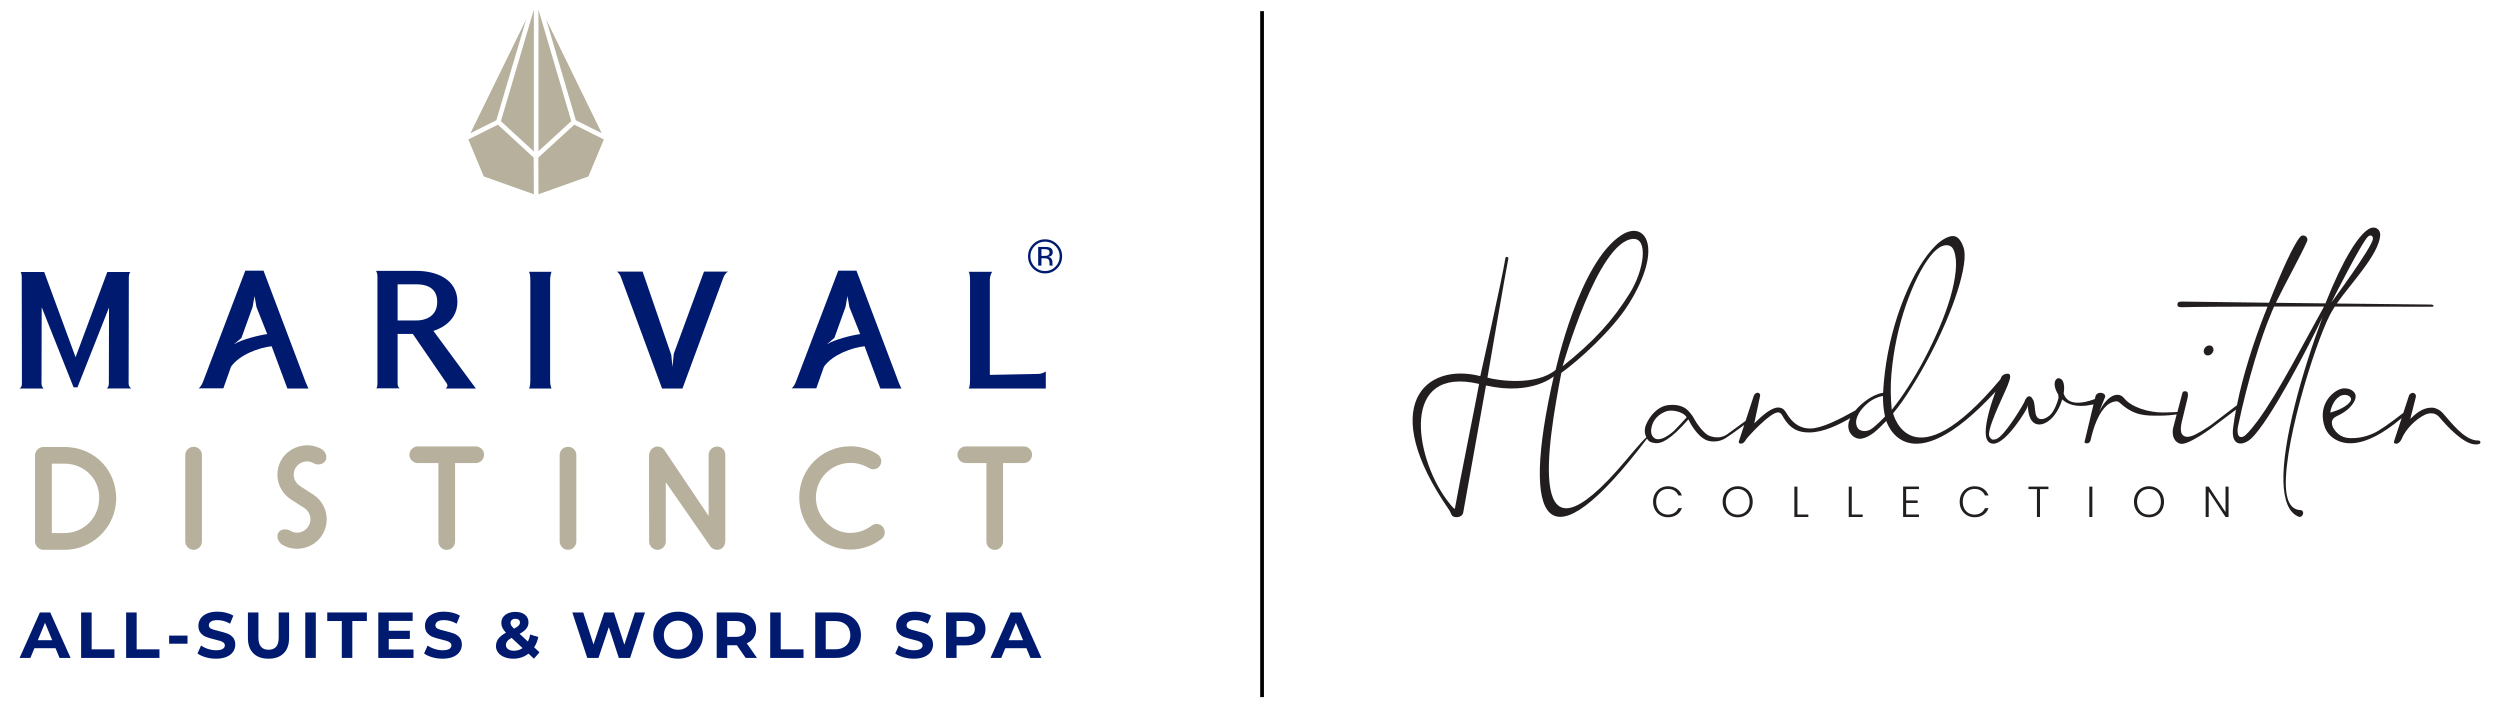 <?xml version="1.0" encoding="UTF-8"?>
<svg id="Capa_1" xmlns="http://www.w3.org/2000/svg" version="1.1" viewBox="0 0 1345.72 380.99">
  <!-- Generator: Adobe Illustrator 29.6.1, SVG Export Plug-In . SVG Version: 2.1.1 Build 9)  -->
  <defs>
    <style>
      .st0 {
        fill: #b6b09c;
      }

      .st1 {
        fill: #221e1f;
      }

      .st2 {
        fill: #001a70;
      }
    </style>
  </defs>
  <g>
    <rect x="678.34" y="6" width="2.02" height="369.24"/>
    <g>
      <path class="st1" d="M890.88,265.79c.7-1.27,1.66-2.26,2.88-2.97,1.22-.71,2.57-1.07,4.07-1.07,1.82,0,3.39.43,4.69,1.3,1.3.86,2.25,2.08,2.84,3.66h-1.92c-.47-1.11-1.18-1.97-2.14-2.6-.96-.62-2.12-.93-3.48-.93-1.2,0-2.28.28-3.24.84-.96.56-1.71,1.37-2.26,2.42-.55,1.05-.82,2.27-.82,3.66s.27,2.6.82,3.65c.54,1.04,1.3,1.85,2.26,2.41.96.56,2.04.84,3.24.84,1.36,0,2.52-.31,3.48-.92.96-.61,1.67-1.47,2.14-2.56h1.92c-.59,1.56-1.55,2.77-2.86,3.63-1.31.86-2.87,1.29-4.68,1.29-1.5,0-2.85-.36-4.07-1.07-1.22-.71-2.18-1.7-2.88-2.96-.7-1.26-1.05-2.7-1.05-4.3s.35-3.04,1.05-4.32"/>
      <path class="st1" d="M931.26,277.39c-1.23-.71-2.2-1.7-2.91-2.97-.71-1.27-1.07-2.71-1.07-4.32s.36-3.04,1.07-4.32c.71-1.27,1.68-2.26,2.91-2.97,1.23-.71,2.6-1.07,4.12-1.07s2.91.36,4.14,1.07c1.23.71,2.2,1.7,2.9,2.97.7,1.27,1.05,2.71,1.05,4.32s-.35,3.05-1.05,4.32c-.7,1.27-1.67,2.26-2.9,2.97-1.23.71-2.61,1.07-4.14,1.07s-2.88-.36-4.12-1.07M938.66,276.19c.97-.56,1.73-1.37,2.29-2.42.56-1.05.84-2.27.84-3.66s-.28-2.6-.84-3.65c-.56-1.04-1.33-1.85-2.29-2.41-.97-.56-2.06-.84-3.28-.84s-2.31.28-3.27.84c-.97.56-1.73,1.37-2.29,2.41-.56,1.04-.84,2.26-.84,3.65s.28,2.61.84,3.66c.56,1.05,1.33,1.86,2.29,2.42.97.56,2.06.84,3.27.84s2.31-.28,3.28-.84"/>
      <polygon class="st1" points="967.53 276.96 973.4 276.96 973.4 278.29 965.89 278.29 965.89 261.94 967.53 261.94 967.53 276.96"/>
      <polygon class="st1" points="996.79 276.96 1002.67 276.96 1002.67 278.29 995.16 278.29 995.16 261.94 996.79 261.94 996.79 276.96"/>
      <polygon class="st1" points="1026.06 263.27 1026.06 269.38 1032.26 269.38 1032.26 270.73 1026.06 270.73 1026.06 276.94 1032.96 276.94 1032.96 278.29 1024.42 278.29 1024.42 261.91 1032.96 261.91 1032.96 263.27 1026.06 263.27"/>
      <path class="st1" d="M1055.92,265.79c.7-1.27,1.66-2.26,2.88-2.97,1.21-.71,2.57-1.07,4.07-1.07,1.83,0,3.39.43,4.69,1.3,1.3.86,2.25,2.08,2.84,3.66h-1.92c-.47-1.11-1.18-1.97-2.14-2.6-.96-.62-2.12-.93-3.48-.93-1.2,0-2.28.28-3.24.84-.96.56-1.71,1.37-2.26,2.42-.54,1.05-.82,2.27-.82,3.66s.27,2.6.82,3.65c.55,1.04,1.3,1.85,2.26,2.41.96.56,2.04.84,3.24.84,1.36,0,2.52-.31,3.48-.92.96-.61,1.67-1.47,2.14-2.56h1.92c-.59,1.56-1.55,2.77-2.85,3.63-1.31.86-2.87,1.29-4.68,1.29-1.5,0-2.85-.36-4.07-1.07-1.22-.71-2.18-1.7-2.88-2.96-.7-1.26-1.05-2.7-1.05-4.3s.35-3.04,1.05-4.32"/>
      <polygon class="st1" points="1102.64 261.94 1102.64 263.29 1098.1 263.29 1098.1 278.29 1096.46 278.29 1096.46 263.29 1091.9 263.29 1091.9 261.94 1102.64 261.94"/>
      <rect class="st1" x="1124.65" y="261.94" width="1.64" height="16.35"/>
      <path class="st1" d="M1152.66,277.39c-1.23-.71-2.2-1.7-2.91-2.97-.71-1.27-1.07-2.71-1.07-4.32s.36-3.04,1.07-4.32c.71-1.27,1.68-2.26,2.91-2.97,1.23-.71,2.6-1.07,4.12-1.07s2.91.36,4.14,1.07c1.23.71,2.2,1.7,2.9,2.97.7,1.27,1.05,2.71,1.05,4.32s-.35,3.05-1.05,4.32c-.7,1.27-1.67,2.26-2.9,2.97-1.23.71-2.61,1.07-4.14,1.07s-2.89-.36-4.12-1.07M1160.05,276.19c.97-.56,1.73-1.37,2.29-2.42.56-1.05.84-2.27.84-3.66s-.28-2.6-.84-3.65c-.56-1.04-1.33-1.85-2.29-2.41-.97-.56-2.06-.84-3.27-.84s-2.31.28-3.28.84c-.97.56-1.73,1.37-2.29,2.41-.56,1.04-.84,2.26-.84,3.65s.28,2.61.84,3.66c.56,1.05,1.33,1.86,2.29,2.42.97.56,2.06.84,3.28.84s2.31-.28,3.27-.84"/>
      <polygon class="st1" points="1199.61 278.29 1197.97 278.29 1188.92 264.53 1188.92 278.29 1187.28 278.29 1187.28 261.94 1188.92 261.94 1197.97 275.67 1197.97 261.94 1199.61 261.94 1199.61 278.29"/>
      <path class="st1" d="M1238.17,274.57c-5.2-.3-7.49-5.33-7.72-12.92-.81-25.83,18.2-84.44,25.38-95.04l.97-1.58c20.77.03,40.38.08,52.59.09.7-.1,1.02-1.15-.89-1.19-1.43-.03-24.06-.26-50.63-.55,7.39-10.6,22.47-26.2,23.36-36.51.16-1.83-.54-2.92-1.35-3.58-1.22-.98-2.93-1.03-4.32-.31-5.75,2.97-14.34,16.4-23.8,40.32-8.82-.1-17.9-.2-26.68-.3,4.97-10.34,13.84-26.22,16.78-33.13.99-2.33-2.06-4.26-3.72-2.35-3.39,3.9-9.84,18-16.75,35.44-20.46-.24-38.7-.48-46.89-.64-1.68-.03-2.42.46-2.44,1.53-.02.91.39,1.5,2.07,1.53,8.77-.24,26.36-.33,46.44-.36l-.99,2.63-.86,2.07c-5.77,15.04-11.33,31.97-14.61,48.41-.09.06-.17.12-.26.19-.66.44-10.4,8.02-13.53,10.34-.43.32-.88.62-1.34.91-.39.24-.87.55-1.43.93-.86.56-1.79,1.14-2.81,1.74-1.02.6-2.04,1.16-3.07,1.67-1.03.52-2,.87-2.89,1.06-1.38.29-2.46.19-3.24-.33-.79-.51-1.27-1.21-1.46-2.1-.17-.81-.21-1.69-.12-2.64.09-.95.24-1.85.44-2.7.2-.85,2.89-11.97,3.07-12.69.35-1.34.34-2.22.23-2.8-.13-.67-.74-1.13-1.42-1.13-.21,0-.43.02-.65.07-.4.09-.69.34-.86.75l-2.69,10.32c-.1.02-.2.04-.31.05-1.42.07-4.26.27-7.57.27-7.51,0-16.84-2.76-20.76-7.63-1.08-1.42-2.37-1.9-3.79-1.9-3.25,0-7.1,3.58-9.74,9.19l3.31-8.18v-.14c0-1.22-1.29-1.96-2.57-1.96-1.08,0-2.17.47-2.64,1.76l-.39,1.62c-3.77,1.4-6.78,1.98-9.15,1.98-4.39,0-6.69-1.96-7.64-5,.2-1.02.27-2.03.27-2.91,0-.75-.07-1.49-.2-2.1-.2-1.15-.61-2.1-1.35-2.64-.47-.34-.95-.54-1.42-.54-.27,0-.54.07-.81.2-.81.47-1.35,1.49-1.35,2.97v.27c.07,1.15.47,2.64,1.28,4.19.2.4.4.81.68,1.15v.13c0,.47.14,1.08.14,1.55,0,.2,0,.34-.07.47-.75,2.7-1.96,5.88-3.72,8.11-1.08,1.35-3.45,2.98-5.41,2.98-1.49,0-2.7-.81-3.18-3.18-.13-.81-.27-1.69-.34-2.5-.14-1.69-.41-4.32-1.22-5.07-.34-.81-1.02-1.55-1.83-1.55-.88,0-1.89.88-2.77,3.38-2.16,4.06-10.5,17.52-14.63,19.51-.6.29-2.12.66-2.71.27-.54-.34-1.6-1.31-1.55-2.73.2-6.35,9.75-24.44,10.83-28.43,1.66-4.48-.77-4.17-.77-4.17-1.35,0-2.84.61-3.45,1.89,0,.01-.21.46-.53,1.23-48.16,57.34-57.69,18.25-57.69,18.25,3.43-4.14,6.23-8.15,9.65-13.57,3.42-5.41,6.7-11.09,9.84-17.02,3.14-5.93,6.02-11.92,8.64-17.97,2.61-6.05,4.77-11.73,6.46-17.05,1.69-5.32,2.86-10.08,3.5-14.27.64-4.19.56-7.42-.26-9.68-.9-2.49-1.98-4.19-3.23-5.11-1.25-.91-2.81-1.03-4.68-.36-3.03,1.09-6.09,3.41-9.16,6.94-3.08,3.53-6.02,7.87-8.82,13.02-2.8,5.15-5.39,10.95-7.77,17.4-2.38,6.45-4.34,13.12-5.9,20.02-1.55,6.9-2.64,13.83-3.25,20.78-.19,2.1-.33,3.98-.4,5.79-2.79.35-5.98,1.99-7.91,3.28-2.17,1.44-4.14,3.1-5.93,4.98-.39.41-.75.83-1.1,1.25-8.61,4.77-18.09,9.72-24.41,9.72-5.02,0-9.37-2.45-12.99-8.79-1.07-1.76-2.47-2.51-4.11-2.51-3.62,0-8.3,3.95-12.91,8.54l3.15-14.81s0-.03,0-.05c.21-1.05-.86-1.93-1.86-1.54-.7.28-1.29.79-1.55,1.58l-4.41,13.48c-6.2,4.53-9.6,7.01-10.18,7.41-2.75,1.73-5.88,1.93-9.38.61-3-1.22-6.97-6.81-8.37-9.63-.79-1.44-2.79-3.93-4.08-4.88-2.95-2.17-6.84-2.4-10.2-1.91-4.73.68-9.23,5.22-11.4,10.5-.99,2.41-.75,4.84.18,6.76-3.27,2.87-10.07,11.42-11.19,12.57-54.76,64.94-41.75-9.67-34.56-47.28,8.74-6.2,27.37-22.72,36.41-37.26,18.76-30.19,8.9-45.1-3.91-36.99-22.99,14.56-35.56,72.64-35.56,72.64-10.58,8.87-31.82,5.63-36.71,4.17,0,0,9.99-58.02,11.25-64.13.19-.93-1.41-1.22-1.57-.24-1.94,11.89-13.53,63.56-13.53,63.56-29.75-7.61-55.71,15.97-16.76,72.06.66.95.89,2.06,1.59,3.03.99,1.36,5.43,1.29,5.97-1.59l12.27-68.45c24.61,5.55,36.49-4.92,36.49-4.92-18.34,80.22-3.74,104.8,50.18,33.54.88,1.48,2,2.15,4.59,2.41,2.95.29,7.72-1.4,17.69-12.8,1.64,3.44,5.96,10.75,11.47,11.73,3.33.51,6.3-.1,8.88-1.83,1.65-1.05,4.9-3.36,9.71-6.9l-2.85,8.69s-.59,1.48,1.3,1.37c1.32-.08,2.18-1.66,2.71-2.46.89-1.34,12.94-14.56,17.13-14.35,1.48.08,2.05,1.43,2.79,2.71,3.78,6.4,8.22,8.09,13.81,8.09,7.62,0,15.89-4.08,22.23-7.74-.11.22-.23.44-.33.66-.94,2.14-1.05,4.23-.32,6.25.47,1.07,1.09,1.94,1.87,2.63.67.64,1.55,1.11,2.63,1.43,1.08.32,2.4.19,3.96-.37,1.56-.56,3.22-1.51,4.98-2.86,1.76-1.34,4.69-4.29,6.55-6.2,0,0,10.79,36.17,58.76-15.7-2.39,6.53-5.26,15.69-5.26,21.73,0,2.84.68,5,2.37,5.82.61.27,1.15.41,1.76.41,6.89,0,17.83-18.05,18.3-19.61.2-.54.14-1.01.2-1.01l.07.07s.07.88.13,1.89c.47,5.88,2.97,8.32,6.02,8.32,2.64,0,5.75-1.89,8.18-5.07,1.89-2.43,3.32-5.47,4.19-8.45,2.23,2.16,5.61,3.52,10.21,3.52,1.94,0,4.17-.3,6.62-.82l-4.66,19.53c0,.07-.03.14-.07.27-.13.55-.22,1.15.99,1.15,1.02,0,1.35-.12,1.96-1.15l.15-.26c.07-.07,3.74-20.43,13.81-21.18,1.03-.08,1.71.54,2.5,1.26,7.38,6.47,13.04,6.46,20.41,6.46,4,0,7.61-.36,9.68-.7l-1.68,6.43s-1.64,4.76,1.2,7.93c.46.52,1.08.89,1.78,1.21.7.31,1.58.36,2.63.14,1.05-.22,2.23-.66,3.53-1.32,1.3-.65,2.63-1.38,3.98-2.18,1.35-.79,2.6-1.59,3.75-2.38,1.14-.79,2.09-1.44,2.83-1.94l13.91-10.46c-.61,3.25-1.13,6.48-1.53,9.67-.15,1.12-.22,2.05-.19,2.97.13,4.17,2.03,5.68,4.35,5.61,1.76-.06,3.86-1.14,5.48-2.58,10.17-9.49,31.47-50.63,38.51-65.55-11.21,29.91-21.75,67.64-21.09,88.74.3,9.72,2.74,16.69,8.28,18.83.19.09.38.08.47.08,1.11-.03,1.91-1.17,1.88-2.19-.03-.83-.51-1.47-1.62-1.53M1274.9,127.16c1.5-1.03,2.43.11,2.43,1.24,0,4.22-22.43,34.52-22.43,34.52,0,0,16.85-33.61,20-35.76M879.02,128.61c8.32-.55,6.09,16.64-1.7,29.17-9.19,14.79-19.3,25.88-36.18,39.4,0,0,18.89-67.32,37.88-68.58M783.15,273.73c-.16.92-3.19-3.06-4.74-5.18-16.84-23.04-24.85-71.79,17.77-61.89-1.09,6.46-10.71,53.87-13.03,67.07M901.38,231.63c-.63.66-1.63,1.47-3,2.44-1.38.97-2.69,1.65-3.94,2.06-.64.17-1.23.27-1.77.31-2.29.19-4.16-2.14-3.89-4.91.28-2.83,1.52-7.52,7.96-10.07,2.7-1.07,9.1-.17,11.18,3.18-1.5,1.73-5.91,6.32-6.54,6.98M1006.07,231.58c-.93.34-1.85.49-2.74.46-.71,0-1.44-.21-2.19-.6-.76-.39-1.32-1.09-1.68-2.1-.5-1.4-.48-2.91.08-4.52.56-1.61,1.46-3.17,2.71-4.67,1.25-1.5,2.7-2.87,4.36-4.08,1.47-1.07,4.33-2.56,6.99-2.89-.06,3.52.2,6.88,1.07,11.03,0,0-6.11,6.48-8.6,7.38M1018.12,201.42c.57-6.59,1.53-13.03,2.87-19.33,1.34-6.29,3.01-12.28,5-17.98,1.99-5.69,4.1-10.77,6.33-15.22,2.22-4.45,4.48-8.13,6.78-11.03,2.3-2.9,4.46-4.71,6.49-5.44,1.4-.51,2.66-.56,3.77-.17,1.11.39,1.93,1.33,2.47,2.81,1.04,2.88,1.34,6.52.89,10.9-.45,4.39-1.41,9.14-2.91,14.26-1.5,5.12-3.46,10.49-5.87,16.12-2.42,5.63-5.03,11.12-7.85,16.5-2.81,5.38-5.78,10.47-8.88,15.29-3.11,4.82-5.98,8.86-8.91,12.47-.6-6.3-.75-12.58-.18-19.17M1215.34,226.44c-4.27,5.6-6.52,8.06-7.89,8.6-2.59,1.02-3-1.53-3-3.31,0-.77.1-1.54.26-2.29,5.24-25.22,12.97-49.49,17.51-59.92.44-1.22,1.1-2.75,1.9-4.5,8.72,0,17.83,0,26.84,0l-.17.35c-9.34,16.6-24.26,45.98-35.46,61.07M1190.7,190.23c1.04-1.2,1.05-2.88.04-3.76-1.01-.87-2.67-.61-3.71.59-1.04,1.2-1.05,2.88-.04,3.76,1.01.87,2.67.61,3.71-.59M1334.93,237.45c-.47-.52-1.82-.36-1.82-.36-6.96-.62-13.74-9.78-17.96-14.48-1.75-2.14-4.43-3.18-6.07-3.18-3.62,0-7.03,1.46-11.64,6.05l2.96-11.69c.05-.22.07-.42.06-.61-.02-1.38-1.5-2.14-2.69-1.43-.5.3-.9.75-1.1,1.36l-2.99,9.14c-6.88,5.31-12.63,9.52-16.34,11.13-2.28.99-4.67,1.76-7.13,2.14-1.78.27-3.56.38-5.33.32-2.49-.1-4.58-.86-6.26-2.28-1.68-1.42-3.27-3.61-3.39-5.75-.13-1.62.75-2.9,2.62-3.81,4.48-2.03,7.59-4.62,9.34-7.78,1.37-2.54,1.06-4.52-.93-5.94-.15-.12-.3-.23-.46-.33-1.34-.81-3.66-1.25-5.81-.59-4.03,1.23-11.83,7.56-9.14,18.76.67,2.79,2.13,5.31,4.35,7.12,5.05,4.13,16.38,7.76,37.57-10.18l-4.06,12.41s-.59,1.48,1.3,1.37c1.32-.08,2.34-1.57,2.71-2.46,2.28-5.5,7.58-10.68,12.56-13.11,0,0,4.59-2.51,7.86,1.37,4.16,4.92,13.07,14.58,19.49,14.59,1.28,0,1.95-.25,2.17-.4.4-.28.55-.92.15-1.37M1254.4,222.05c.19-2.53,1.63-5.17,2.59-6.47.63-.86,1.45-1.6,2.41-2.23,1.85-1.21,4.53-.91,5.58.28.71.8,1.23,1.84-1.35,4.12-3.6,2.97-9.23,4.31-9.23,4.31"/>
    </g>
  </g>
  <g>
    <path class="st2" d="M58.67,165.57l-16.97,42.94h-2.08l-17.18-43.15-.09,41.09c0,1.86,1.14,2.68,1.14,2.68h-12.93s1.24-.71,1.24-2.48l-.1-57.54c0-2.07-.62-2.69-.62-2.69h12.72l16.88,45.84,17.08-45.84h12.42s-.83.72-.83,2.69l-.11,57.33c0,1.76,1.46,2.68,1.46,2.68h-13.25s1.14-.62,1.14-2.68l.1-40.89Z"/>
    <path class="st2" d="M154.7,209.14l-8.48-22.76c-6.62.72-17.08,4.35-21.85,10.97l-4.14,11.7h-13.35s1.24-.62,2.39-3.52l22.76-59.82h9.83l22.67,60.02c.93,2.38,1.55,3.42,1.55,3.42h-11.38ZM125.93,185.34c4.03-2.59,13.77-4.97,17.91-5.5l-5.8-14.59-1.03-5.9-1.04,5.9-6.01,16.66-4.03,3.42Z"/>
    <path class="st2" d="M240.52,206.45l-18.32-26.71h-8.17v26.71c0,2.28,1.25,2.58,1.25,2.58h-12.84s.73,0,.73-2.58v-57.85c0-1.55-.73-2.79-.73-2.79h21.83c10.36,0,21.95,4.34,21.95,16.66s-12.93,15.63-12.93,15.63l22.87,31.04h-16.25s1.55-1.03.62-2.69M235.35,162.46c0-8.28-6.94-9.41-11.08-9.41h-10.24v19.45h10.24c4.14,0,11.08-1.76,11.08-10.04"/>
    <path class="st2" d="M284.74,209.14s.73-.72.73-4.24v-54.34c0-3.31-.73-4.25-.73-4.25h12.11s-.73,2.27-.73,4.25v54.34c0,2.59.73,4.24.73,4.24h-12.11Z"/>
    <path class="st2" d="M391.89,146.21s-1.46.62-2.5,3.21l-22.03,59.72h-10.98l-22.05-59.72c-.72-2.27-2.27-3.21-2.27-3.21h13.87l15.43,44.92.62,6.41.72-7.15,16.25-44.19h12.94Z"/>
    <path class="st2" d="M473.87,209.14l-8.49-22.76c-6.62.72-17.07,4.35-21.84,10.97l-4.14,11.7h-13.34s1.24-.62,2.37-3.52l22.78-59.82h9.83l22.67,60.02c.92,2.38,1.55,3.42,1.55,3.42h-11.38ZM445.1,185.34c4.03-2.59,13.76-4.97,17.91-5.5l-5.8-14.59-1.03-5.9-1.04,5.9-6.01,16.66-4.03,3.42Z"/>
    <path class="st2" d="M534.06,146.32s-1.24,1.76-1.24,4.35v51.12l25.88-.51c2.48,0,4.24-1.35,4.24-1.35v9.21h-41.5s.72-.82.72-4.24v-54.23c0-3.63-.72-4.35-.72-4.35h12.62Z"/>
    <path class="st2" d="M569.03,144.47c-1.79,1.8-3.96,2.7-6.49,2.7s-4.7-.9-6.49-2.7c-1.77-1.79-2.67-3.95-2.67-6.5s.91-4.68,2.7-6.47c1.78-1.78,3.93-2.68,6.46-2.68s4.7.9,6.49,2.68c1.79,1.77,2.69,3.94,2.69,6.47s-.89,4.7-2.69,6.5M556.97,132.39c-1.54,1.54-2.31,3.4-2.31,5.58s.77,4.07,2.29,5.62c1.54,1.54,3.39,2.32,5.58,2.32s4.05-.78,5.57-2.32c1.54-1.55,2.31-3.42,2.31-5.62s-.77-4.04-2.31-5.58c-1.52-1.55-3.39-2.32-5.57-2.32s-4.03.78-5.57,2.32M562.36,132.9c1.25,0,2.16.11,2.75.36,1.04.43,1.57,1.29,1.57,2.54,0,.91-.33,1.58-.99,2-.35.23-.84.39-1.46.5.78.11,1.36.45,1.74.97.36.53.53,1.06.53,1.57v.73c0,.23.02.48.04.74.01.27.05.45.08.53l.07.13h-1.67s0-.06-.02-.1c-.01-.03-.02-.07-.03-.11l-.03-.33v-.79c0-1.16-.32-1.93-.96-2.3-.38-.22-1.03-.32-1.98-.32h-1.4v3.96h-1.77v-10.07h3.52ZM564.28,134.49c-.46-.26-1.18-.38-2.16-.38h-1.52v3.65h1.61c.75,0,1.33-.08,1.69-.23.69-.27,1.04-.79,1.04-1.57,0-.73-.23-1.22-.67-1.47"/>
    <polygon class="st0" points="267.17 64.74 253.24 71.7 283.23 10.44 267.17 64.74"/>
    <polygon class="st0" points="309.97 64.74 293.99 10.42 323.91 71.71 309.97 64.74"/>
    <polygon class="st0" points="252.09 75.06 268 67.11 287.27 84.84 287.37 104.56 260.4 94.97 252.09 75.06"/>
    <polygon class="st0" points="316.74 94.97 289.86 104.56 289.77 84.84 309.14 67.1 325.05 75.06 316.74 94.97"/>
    <polygon class="st0" points="289.85 5.17 289.85 81.38 307.52 65.21 289.85 5.17"/>
    <polygon class="st0" points="287.37 5.22 269.63 65.22 287.37 81.55 287.37 5.22"/>
    <path class="st0" d="M18.85,291.46v-46.34c0-2.41,2.11-4.52,4.52-4.52h11.22c3.99,0,7.99.75,11.76,2.41,3.61,1.58,6.78,3.92,9.34,6.78,2.49,2.86,4.37,6.18,5.58,9.87,1.13,3.84,1.58,7.83,1.05,11.83-.75,6.62-3.99,12.88-9.11,17.4-5.05,4.52-11.61,7.08-18.47,7.08h-11.37c-2.41,0-4.52-2.11-4.52-4.52M53.22,270.44c.75-5.5-.83-10.78-4.3-14.62-3.62-4.06-8.74-6.25-14.31-6.25h-6.7v37.37h6.85c9.42,0,17.41-7.09,18.47-16.5"/>
    <path class="st0" d="M108.69,244.89v46.56c0,2.49-2.03,4.52-4.44,4.52s-4.53-2.03-4.53-4.52v-46.56c0-2.41,2.03-4.37,4.53-4.37s4.44,1.96,4.44,4.37"/>
    <path class="st0" d="M173.28,288.22c-4.52,7.08-14.31,9.27-21.4,4.97-2.03-1.28-3.39-4.53-1.96-6.56,1.36-2.11,4.67-2.11,6.71-.75,2.64,1.65,7.08.98,9.27-2.41,2.26-3.31,1.28-7.69-1.96-9.94-3.69-2.34-3.85-2.41-7.39-4.75-7.38-4.83-9.42-14.62-4.67-21.93,4.52-6.93,14.32-9.27,21.4-4.97,2.04,1.28,3.17,4.22,1.81,6.25-1.28,2.11-4.51,2.41-6.55,1.06-2.64-1.58-7.08-.98-9.27,2.41-2.18,3.24-1.28,7.68,2.11,9.94q1.88,1.21,7.31,4.75c7.38,4.83,9.34,14.62,4.59,21.93"/>
    <path class="st0" d="M260.56,244.82c0,2.41-1.96,4.45-4.52,4.45h-11.08v42.19c0,2.49-1.96,4.52-4.44,4.52-2.64,0-4.52-2.03-4.52-4.52v-42.19h-11.08c-2.49,0-4.52-2.04-4.52-4.45,0-2.56,2.03-4.52,4.52-4.52h31.12c2.56,0,4.52,1.96,4.52,4.52"/>
    <path class="st0" d="M310.23,244.89v46.56c0,2.49-2.03,4.52-4.44,4.52s-4.53-2.03-4.53-4.52v-46.56c0-2.41,2.03-4.37,4.53-4.37s4.44,1.96,4.44,4.37"/>
    <path class="st0" d="M382.2,293.87l-23.81-34.29v31.95c0,2.41-2.03,4.44-4.44,4.44s-4.52-2.03-4.52-4.44l-.08-46.11c0-1.58.68-3.32,2.19-4.3.75-.52,1.58-.75,2.41-.75,1.58,0,2.94.75,3.77,2.03l23.73,35.34v-32.85c0-2.49,2.11-4.52,4.6-4.52s4.37,2.03,4.37,4.52v46.04c0,2.56-1.21,4.89-4.37,5.04-1.51,0-3.02-.75-3.85-2.11"/>
    <path class="st0" d="M474.68,289.95c-4.75,3.77-10.63,5.88-16.88,5.88-15.22,0-27.58-12.58-27.58-28.03s12.36-27.58,27.58-27.58c5.2,0,10.02,1.5,14.16,4.06,2.41,1.44,3.01,4.07,1.81,6.18-1.28,2.18-4.07,2.79-6.25,1.36-2.94-1.74-6.18-2.64-9.72-2.64-10.32,0-18.61,8.37-18.61,18.61s8.29,19.07,18.61,19.07c4.14,0,7.98-1.36,11.22-3.77,1.74-1.59,4.59-1.36,6.18.52,1.58,2.03,1.36,4.82-.53,6.33"/>
    <path class="st0" d="M555.54,244.82c0,2.41-1.96,4.45-4.52,4.45h-11.08v42.19c0,2.49-1.96,4.52-4.44,4.52-2.64,0-4.52-2.03-4.52-4.52v-42.19h-11.08c-2.49,0-4.52-2.04-4.52-4.45,0-2.56,2.03-4.52,4.52-4.52h31.12c2.56,0,4.52,1.96,4.52,4.52"/>
    <g>
      <path class="st2" d="M29.89,348.91h-11.36l-2.17,5.24h-5.81l10.91-24.47h5.59l10.94,24.47h-5.94l-2.17-5.24ZM28.11,344.61l-3.88-9.37-3.88,9.37h7.76Z"/>
      <path class="st2" d="M43.67,329.68h5.66v19.86h12.27v4.62h-17.94v-24.47Z"/>
      <path class="st2" d="M67.9,329.68h5.66v19.86h12.27v4.62h-17.94v-24.47Z"/>
      <path class="st2" d="M91.04,342.13h9.89v4.37h-9.89v-4.37Z"/>
      <path class="st2" d="M110.67,353.79c-1.81-.53-3.26-1.21-4.35-2.05l1.92-4.27c1.05.77,2.29,1.39,3.74,1.85,1.45.47,2.89.7,4.33.7,1.61,0,2.8-.24,3.57-.72.77-.48,1.15-1.11,1.15-1.91,0-.58-.23-1.06-.68-1.45-.45-.38-1.04-.69-1.75-.92s-1.67-.49-2.89-.77c-1.86-.44-3.39-.89-4.58-1.33-1.19-.44-2.21-1.15-3.06-2.13-.85-.98-1.28-2.28-1.28-3.92,0-1.42.38-2.71,1.15-3.87.77-1.15,1.93-2.07,3.48-2.74,1.55-.68,3.44-1.01,5.68-1.01,1.56,0,3.09.19,4.58.56,1.49.37,2.8.91,3.92,1.61l-1.75,4.3c-2.26-1.28-4.52-1.92-6.78-1.92-1.59,0-2.76.26-3.51.77-.76.51-1.14,1.19-1.14,2.03s.44,1.47,1.31,1.87c.87.41,2.21.81,4,1.21,1.86.44,3.39.89,4.58,1.33s2.21,1.14,3.06,2.1c.85.95,1.28,2.25,1.28,3.88,0,1.39-.39,2.67-1.17,3.83s-1.95,2.07-3.51,2.74c-1.56.68-3.46,1.01-5.7,1.01-1.93,0-3.8-.26-5.61-.78Z"/>
      <path class="st2" d="M136.37,351.67c-1.95-1.93-2.92-4.7-2.92-8.29v-13.7h5.66v13.5c0,4.38,1.82,6.57,5.45,6.57,1.77,0,3.12-.53,4.06-1.59.93-1.06,1.4-2.72,1.4-4.98v-13.5h5.59v13.7c0,3.59-.97,6.36-2.92,8.29-1.95,1.93-4.67,2.9-8.16,2.9s-6.22-.97-8.16-2.9Z"/>
      <path class="st2" d="M164.33,329.68h5.66v24.47h-5.66v-24.47Z"/>
      <path class="st2" d="M183.98,334.29h-7.83v-4.61h21.33v4.61h-7.83v19.86h-5.66v-19.86Z"/>
      <path class="st2" d="M222.58,349.61v4.55h-18.95v-24.47h18.5v4.54h-12.87v5.31h11.36v4.4h-11.36v5.67h13.32Z"/>
      <path class="st2" d="M232.63,353.79c-1.81-.53-3.26-1.21-4.35-2.05l1.92-4.27c1.05.77,2.29,1.39,3.74,1.85,1.45.47,2.89.7,4.33.7,1.61,0,2.8-.24,3.57-.72.77-.48,1.15-1.11,1.15-1.91,0-.58-.23-1.06-.68-1.45-.45-.38-1.04-.69-1.75-.92s-1.67-.49-2.89-.77c-1.86-.44-3.39-.89-4.58-1.33-1.19-.44-2.21-1.15-3.06-2.13-.85-.98-1.28-2.28-1.28-3.92,0-1.42.38-2.71,1.15-3.87.77-1.15,1.93-2.07,3.48-2.74,1.55-.68,3.44-1.01,5.68-1.01,1.56,0,3.09.19,4.58.56,1.49.37,2.8.91,3.92,1.61l-1.75,4.3c-2.26-1.28-4.52-1.92-6.78-1.92-1.59,0-2.76.26-3.51.77-.76.51-1.14,1.19-1.14,2.03s.44,1.47,1.31,1.87c.87.41,2.21.81,4,1.21,1.86.44,3.39.89,4.58,1.33s2.21,1.14,3.06,2.1c.85.95,1.28,2.25,1.28,3.88,0,1.39-.39,2.67-1.17,3.83-.78,1.15-1.95,2.07-3.51,2.74-1.56.68-3.46,1.01-5.7,1.01-1.93,0-3.8-.26-5.61-.78Z"/>
      <path class="st2" d="M287.43,354.57l-2.94-2.73c-2.33,1.82-5.06,2.73-8.18,2.73-1.77,0-3.37-.28-4.79-.85-1.42-.57-2.53-1.37-3.34-2.4-.8-1.02-1.21-2.18-1.21-3.46,0-1.52.42-2.85,1.28-4.01.85-1.15,2.22-2.25,4.11-3.3-.89-.91-1.53-1.78-1.92-2.6-.4-.83-.59-1.68-.59-2.57,0-1.19.31-2.24.94-3.15.63-.9,1.52-1.61,2.67-2.11,1.16-.5,2.49-.75,4-.75,2.12,0,3.82.51,5.1,1.52,1.28,1.02,1.92,2.38,1.92,4.11,0,1.25-.38,2.38-1.14,3.35-.76.98-1.98,1.92-3.65,2.83l4.48,4.16c.54-1.12.94-2.39,1.22-3.81l4.37,1.36c-.47,2.17-1.21,4.02-2.24,5.56l2.87,2.66-2.97,3.46ZM281.28,348.87l-5.91-5.53c-1.09.63-1.88,1.25-2.34,1.85-.47.61-.7,1.29-.7,2.06,0,.91.4,1.64,1.19,2.2.79.56,1.85.84,3.18.84,1.7,0,3.23-.48,4.58-1.43ZM275.53,333.7c-.48.42-.72.95-.72,1.61,0,.49.13.95.39,1.38.26.44.76,1.01,1.5,1.73,1.19-.63,2.02-1.2,2.48-1.69.47-.5.7-1.04.7-1.63s-.21-1.09-.63-1.47c-.42-.37-1.01-.56-1.78-.56-.82,0-1.46.21-1.94.63Z"/>
      <path class="st2" d="M347.19,329.68l-8.01,24.47h-6.08l-5.38-16.57-5.56,16.57h-6.05l-8.04-24.47h5.87l5.53,17.2,5.77-17.2h5.24l5.59,17.34,5.7-17.34h5.42Z"/>
      <path class="st2" d="M358.15,352.93c-2.04-1.09-3.64-2.61-4.79-4.53-1.15-1.92-1.73-4.09-1.73-6.49s.58-4.56,1.73-6.48c1.16-1.92,2.75-3.43,4.79-4.53,2.04-1.1,4.33-1.64,6.87-1.64s4.82.55,6.85,1.64c2.03,1.09,3.63,2.6,4.79,4.53,1.17,1.92,1.75,4.08,1.75,6.48s-.58,4.57-1.75,6.49-2.76,3.43-4.79,4.53c-2.03,1.09-4.31,1.64-6.85,1.64s-4.83-.55-6.87-1.64ZM368.94,348.75c1.17-.66,2.08-1.59,2.75-2.78.66-1.19,1-2.54,1-4.06s-.33-2.87-1-4.05c-.66-1.19-1.58-2.12-2.75-2.78-1.17-.66-2.47-1-3.92-1s-2.75.34-3.92,1c-1.17.66-2.08,1.59-2.75,2.78-.66,1.18-1,2.54-1,4.05s.33,2.87,1,4.06,1.58,2.12,2.75,2.78c1.17.67,2.47,1,3.92,1s2.75-.33,3.92-1Z"/>
      <path class="st2" d="M401.38,354.15l-4.72-6.82h-5.21v6.82h-5.66v-24.47h10.59c2.17,0,4.05.36,5.65,1.08,1.6.72,2.83,1.75,3.69,3.08.86,1.32,1.29,2.9,1.29,4.72s-.44,3.39-1.31,4.7c-.87,1.32-2.11,2.32-3.72,3.02l5.49,7.87h-6.08ZM399.95,335.39c-.89-.73-2.18-1.1-3.88-1.1h-4.62v8.53h4.62c1.7,0,2.99-.37,3.88-1.12.89-.74,1.33-1.79,1.33-3.14s-.44-2.43-1.33-3.17Z"/>
      <path class="st2" d="M414.6,329.68h5.66v19.86h12.27v4.62h-17.94v-24.47Z"/>
      <path class="st2" d="M438.83,329.68h11.12c2.66,0,5,.51,7.04,1.52,2.04,1.01,3.62,2.44,4.76,4.28,1.13,1.84,1.69,3.99,1.69,6.43s-.56,4.59-1.69,6.44c-1.13,1.84-2.72,3.27-4.76,4.28-2.04,1.02-4.39,1.52-7.04,1.52h-11.12v-24.47ZM449.67,349.51c2.45,0,4.4-.69,5.86-2.05,1.46-1.36,2.19-3.21,2.19-5.54s-.73-4.18-2.19-5.54c-1.46-1.36-3.41-2.05-5.86-2.05h-5.17v15.18h5.17Z"/>
      <path class="st2" d="M486.26,353.79c-1.81-.53-3.26-1.21-4.35-2.05l1.92-4.27c1.05.77,2.29,1.39,3.74,1.85,1.45.47,2.89.7,4.33.7,1.61,0,2.8-.24,3.57-.72.77-.48,1.15-1.11,1.15-1.91,0-.58-.23-1.06-.68-1.45-.45-.38-1.04-.69-1.75-.92s-1.67-.49-2.89-.77c-1.86-.44-3.39-.89-4.58-1.33-1.19-.44-2.21-1.15-3.06-2.13-.85-.98-1.28-2.28-1.28-3.92,0-1.42.38-2.71,1.15-3.87.77-1.15,1.93-2.07,3.48-2.74,1.55-.68,3.44-1.01,5.68-1.01,1.56,0,3.09.19,4.58.56,1.49.37,2.8.91,3.92,1.61l-1.75,4.3c-2.26-1.28-4.52-1.92-6.78-1.92-1.59,0-2.76.26-3.51.77-.76.51-1.14,1.19-1.14,2.03s.44,1.47,1.31,1.87c.87.41,2.21.81,4,1.21,1.86.44,3.39.89,4.58,1.33s2.21,1.14,3.06,2.1c.85.95,1.28,2.25,1.28,3.88,0,1.39-.39,2.67-1.17,3.83-.78,1.15-1.95,2.07-3.51,2.74-1.56.68-3.46,1.01-5.7,1.01-1.93,0-3.8-.26-5.61-.78Z"/>
      <path class="st2" d="M525.49,330.76c1.6.72,2.83,1.75,3.69,3.08.86,1.32,1.29,2.9,1.29,4.72s-.43,3.36-1.29,4.7c-.86,1.34-2.09,2.37-3.69,3.08-1.6.71-3.48,1.06-5.65,1.06h-4.93v6.75h-5.66v-24.47h10.59c2.17,0,4.05.36,5.65,1.08ZM523.4,341.69c.89-.73,1.33-1.78,1.33-3.13s-.44-2.43-1.33-3.17c-.89-.73-2.18-1.1-3.88-1.1h-4.62v8.49h4.62c1.7,0,2.99-.37,3.88-1.1Z"/>
      <path class="st2" d="M552.5,348.91h-11.36l-2.17,5.24h-5.81l10.91-24.47h5.59l10.94,24.47h-5.94l-2.17-5.24ZM550.71,344.61l-3.88-9.37-3.88,9.37h7.76Z"/>
    </g>
  </g>
</svg>